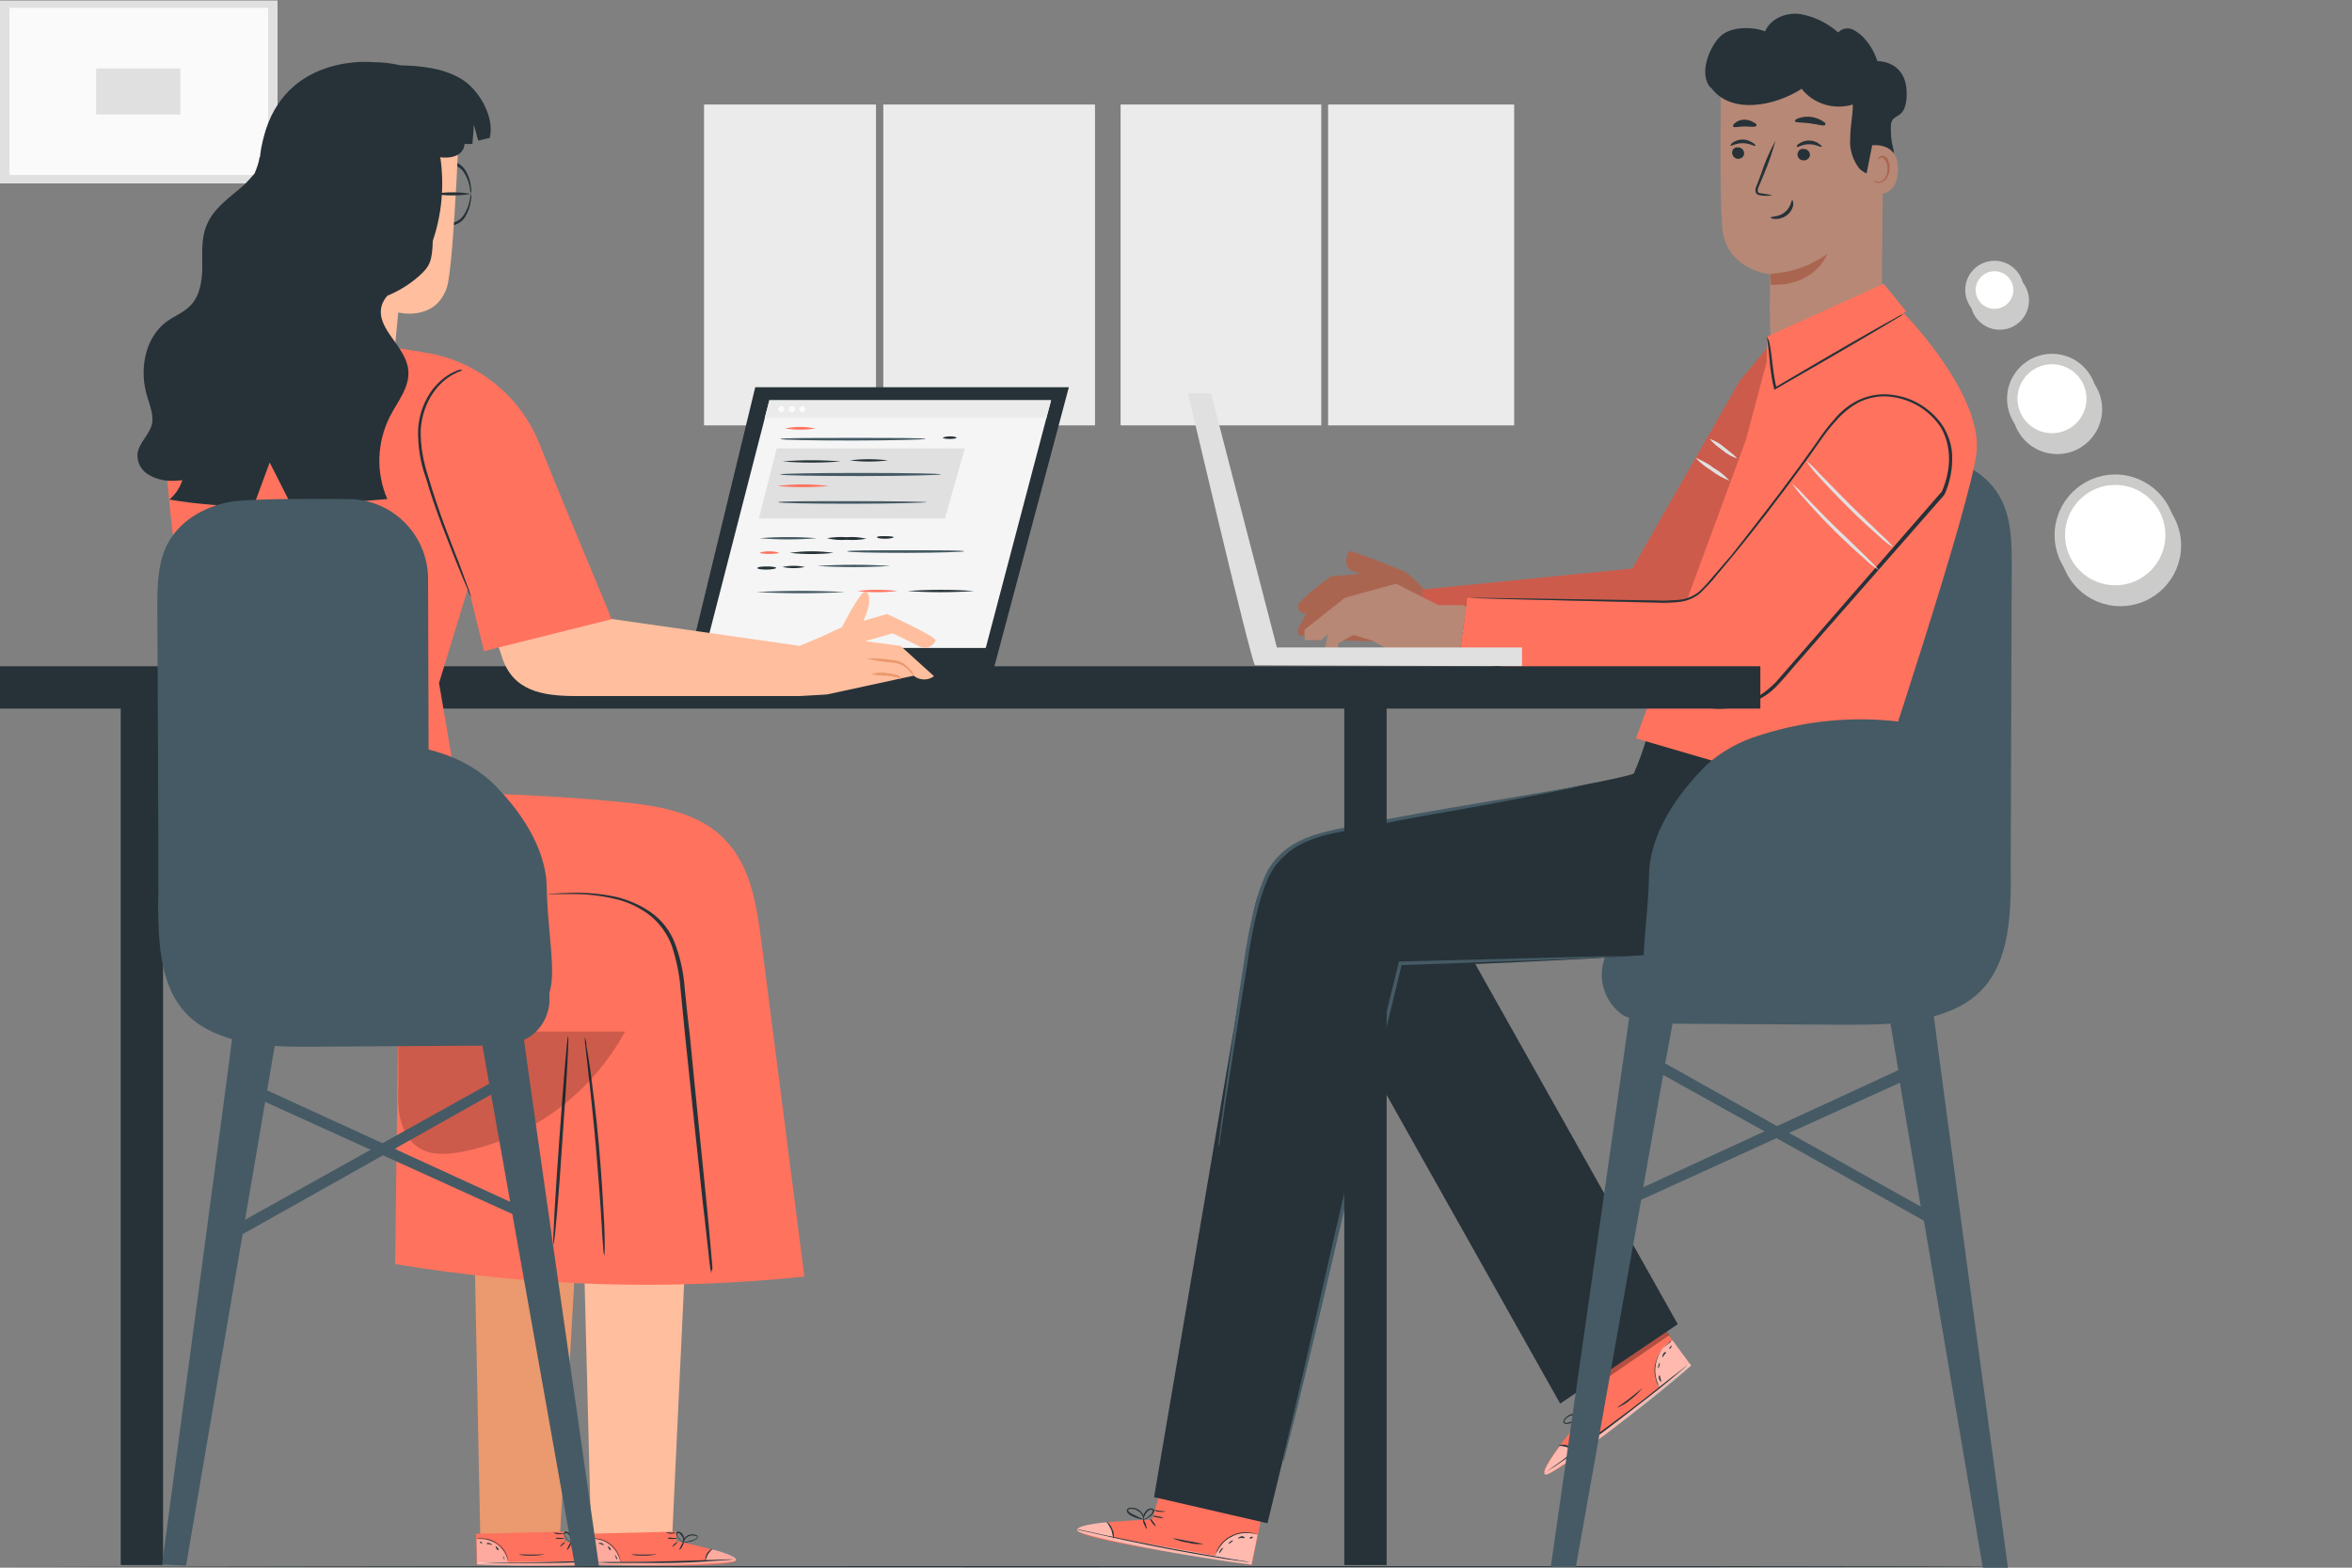 <?xml version="1.0" encoding="utf-8"?>
<!-- Generator: Adobe Illustrator 26.1.0, SVG Export Plug-In . SVG Version: 6.00 Build 0)  -->
<svg version="1.1" id="a" xmlns="http://www.w3.org/2000/svg" xmlns:xlink="http://www.w3.org/1999/xlink" x="0px" y="0px"
	 viewBox="0 0 450 300" style="enable-background:new 0 0 450 300;" xml:space="preserve">
<rect x="0" y="0" width="450" height="300" fill="#808080" stroke="none"/>
<style type="text/css">
	.st0{fill:#EBEBEB;}
	.st1{fill:#E0E0E0;}
	.st2{fill:#FAFAFA;}
	.st3{fill:#263238;}
	.st4{fill:#FF725E;}
	.st5{opacity:0.5;}
	.st6{fill:#FFFFFF;}
	.st7{opacity:0.3;}
	.st8{fill:#455A64;}
	.st9{fill:#B78876;}
	.st10{fill:#AA6550;}
	.st11{opacity:0.2;}
	.st12{fill:#EB996E;}
	.st13{opacity:0.4;}
	.st14{fill:#FFBE9D;}
	.st15{fill:#F5F5F5;}
	.st16{fill:#CCCBCB;stroke:#CCCBCB;stroke-width:2;stroke-miterlimit:10;}
	.st17{fill:#FFFFFF;stroke:#CBCBCA;stroke-width:2;stroke-miterlimit:10;}
</style>
<rect x="134.7" y="20" class="st0" width="32.9" height="61.4"/>
<rect x="169" y="20" class="st0" width="40.5" height="61.4"/>
<rect x="254.1" y="20" class="st0" width="35.6" height="61.4"/>
<rect x="214.4" y="20" class="st0" width="38.4" height="61.4"/>
<rect x="-0.1" y="0.1" class="st1" width="53.2" height="35"/>
<rect x="1.8" y="1.5" class="st2" width="49.5" height="32"/>
<rect x="18.4" y="13.1" class="st1" width="16.1" height="8.8"/>
<path class="st3" d="M384.1,299.8c0,0.1-86,0.1-192,0.1S0,299.8,0,299.8s86-0.1,192-0.1S384.1,299.7,384.1,299.8z"/>
<path class="st4" d="M303.9,269.8l-4.4-6.2l17-11.9l7,9.6l-1,0.8c-4.4,3.7-22.5,18.5-26.2,19.9C292.2,283.5,303.9,269.8,303.9,269.8
	L303.9,269.8z"/>
<g class="st5">
	<path class="st6" d="M317.5,265.7c-0.9-1.5-1.1-3.4-0.7-5.1c0.4-1.8,1.6-3.3,3.2-4.1l3.4,4.6L317.5,265.7z"/>
</g>
<g class="st5">
	<path class="st6" d="M298.4,276.8c0,0-3.9,5.1-2.7,5.4s20.1-13.9,27.9-20.9l-0.3-0.3l-21.9,16.9
		C301.4,277.8,299.4,276.1,298.4,276.8L298.4,276.8z"/>
</g>
<path class="st3" d="M323.5,260.7c0,0-0.1,0.1-0.2,0.2l-0.8,0.7l-2.9,2.4c-2.4,2-5.9,4.7-9.8,7.7s-7.4,5.5-10,7.3
	c-1.2,0.8-2.2,1.6-3.1,2.1l-0.9,0.6c-0.1,0.1-0.2,0.1-0.3,0.2c0.1-0.1,0.2-0.2,0.3-0.2l0.8-0.6c0.8-0.6,1.9-1.3,3-2.2
	c2.6-1.9,6.1-4.5,10-7.4s7.3-5.6,9.8-7.6l3-2.3l0.8-0.6L323.5,260.7L323.5,260.7z"/>
<path class="st3" d="M301.6,278c-0.5-0.4-1-0.7-1.6-1c-0.6-0.2-1.2-0.3-1.9-0.4c0.6-0.2,1.4-0.2,2,0.1
	C300.7,277,301.2,277.4,301.6,278L301.6,278z"/>
<path class="st3" d="M304.6,271.9c0,0.1-0.5,0-1-0.2s-0.9-0.4-0.9-0.5c0.3,0,0.7,0.1,1,0.2C304.2,271.6,304.7,271.9,304.6,271.9z"/>
<path class="st3" d="M305.4,270.2c-0.3,0.1-0.6,0.1-0.9,0c-0.5,0-0.9-0.1-0.8-0.2s0.4-0.1,0.9-0.1S305.4,270.1,305.4,270.2z"/>
<path class="st3" d="M305.1,268c0,0-0.3,0.4-0.8,0.8c-0.3,0.2-0.6,0.4-0.9,0.6c0,0,0.3-0.4,0.8-0.8S305.1,268,305.1,268z"/>
<path class="st3" d="M304.6,266.7c0,0-0.2,0.5-0.8,1c-0.3,0.3-0.7,0.5-1.1,0.6c0-0.1,0.4-0.4,0.9-0.8
	C304,267.2,304.3,267,304.6,266.7L304.6,266.7z"/>
<path class="st3" d="M303,270.9c-0.3,0.3-0.7,0.6-1.1,0.8c-0.4,0.2-0.9,0.5-1.3,0.6c-0.3,0.1-0.5,0.2-0.8,0.2c-0.2,0-0.4,0-0.5-0.1
	c-0.2-0.1-0.2-0.4-0.2-0.5c0.5-1,1.7-1.6,2.8-1.3c0.3,0.1,0.6,0.2,0.9,0.4c0.2,0.1,0.2,0.2,0.2,0.3c-0.4-0.2-0.8-0.4-1.2-0.5
	c-0.5-0.1-0.9,0-1.3,0.1c-0.5,0.2-1,0.6-1.2,1c-0.1,0.2,0.1,0.4,0.4,0.4s0.5-0.1,0.8-0.2c0.5-0.1,0.9-0.3,1.3-0.5
	C302.6,271.2,303,270.9,303,270.9L303,270.9z"/>
<path class="st3" d="M302.8,271.2c0,0-0.4-0.1-0.7-0.6c-0.2-0.3-0.3-0.6-0.3-1c-0.1-0.5,0.1-0.9,0.5-1.2c0.2-0.1,0.5,0,0.7,0.2l0,0
	c0.1,0.2,0.2,0.4,0.2,0.6c0,0.3,0,0.7,0,1s-0.1,0.6-0.3,0.9c0-0.3,0-0.6,0.1-0.9c0-0.3,0-0.6,0-1c0-0.3-0.2-0.8-0.5-0.6
	c-0.3,0.2-0.4,0.6-0.4,1c0,0.3,0.1,0.6,0.2,0.9C302.4,270.7,302.6,270.9,302.8,271.2L302.8,271.2z"/>
<path class="st3" d="M319.9,256.5c0,0-0.5,0.3-1.2,1c-0.9,0.9-1.5,1.9-1.8,3.1s-0.3,2.4,0.1,3.6c0.3,0.9,0.6,1.4,0.6,1.4
	c-0.1-0.1-0.2-0.2-0.2-0.3c-0.2-0.3-0.4-0.6-0.5-1c-0.4-1.2-0.5-2.5-0.1-3.7c0.3-1.2,1-2.3,2-3.1c0.3-0.3,0.6-0.5,0.9-0.7
	C319.6,256.7,319.7,256.6,319.9,256.5L319.9,256.5z"/>
<path class="st3" d="M314.2,265.7c-0.7,0.8-1.4,1.5-2.2,2.1c-0.8,0.7-1.6,1.2-2.6,1.6c0-0.1,1.1-0.8,2.4-1.8
	S314.2,265.6,314.2,265.7L314.2,265.7z"/>
<path class="st3" d="M317.5,263.2c0.1,0,0.1,0.3,0.2,0.6s0.2,0.6,0.1,0.6s-0.3-0.2-0.4-0.6S317.4,263.2,317.5,263.2z"/>
<path class="st3" d="M317.5,260.8c0.1,0,0.1,0.3,0,0.5s-0.1,0.5-0.2,0.5s-0.1-0.2,0-0.5S317.5,260.8,317.5,260.8z"/>
<path class="st3" d="M318.8,258.8c0,0.1-0.2,0.2-0.4,0.5s-0.3,0.5-0.3,0.5s-0.1-0.3,0.1-0.7S318.7,258.7,318.8,258.8z"/>
<path class="st3" d="M319.8,257.5c0.1,0,0,0.2-0.1,0.4s-0.2,0.2-0.3,0.2s0-0.2,0.1-0.3S319.7,257.5,319.8,257.5z"/>
<g class="st7">
	<polygon points="319.4,255.5 302.1,267.4 301.6,266.8 318.4,254.2 	"/>
</g>
<polygon class="st3" points="278.9,178.5 321,253.4 298.5,268.6 261.4,202.6 267.6,178.5 "/>
<path class="st8" d="M384.7,166.5l0.2-57.9c0-4.8,0-9.8-2.5-13.9s-7-6.5-11.7-7.5s-9.5-0.6-14.2-0.2l-24.6,77.7
	c-7.7,2.3-14.9,5.6-20.3,11.2c-2.6,2.4-4.3,5.6-5,9c-0.6,3.5,0.8,7.1,3.7,9.2c0.4,0.3,0.9,0.5,1.4,0.7c-1,7.4-15,105.1-15,105.1h4.8
	l12.5-70.3l25.9-11.8l28.2,15.8l11.3,66.6h4.8c0,0-14-103.5-14.2-105.7l0,0c1.7-0.5,3.4-1.1,4.9-1.9
	C383.7,188,384.9,178.4,384.7,166.5L384.7,166.5z M314.4,227.2l3.8-21.5l19.4,10.8L314.4,227.2L314.4,227.2z M318.6,203.5l1.4-7.6
	l32.8,0.2c2.9,0,5.9,0,8.9-0.2l1.5,8.9L340,215.5L318.6,203.5L318.6,203.5z M342.3,216.8l21.2-9.6l4,23.7L342.3,216.8z"/>
<path class="st9" d="M349.6,81.3L349.6,81.3c-6,0-10.9-3.9-11-22c0-3.6,0.1-6.8,0.1-6.8s-8.6-0.8-9.2-9.1s-0.2-27.7-0.2-27.7l0,0
	c9.6-4.7,20.9-4,29.8,2l1.3,0.9L360,59.5C360,65.3,355.5,81.3,349.6,81.3L349.6,81.3z"/>
<path class="st10" d="M338.7,52.4c3.9-0.2,7.7-1.5,10.9-3.8c0,0-2.2,6.2-10.8,5.9L338.7,52.4L338.7,52.4z"/>
<path class="st3" d="M331.4,29.2c0,0.6,0.5,1.2,1.1,1.2s1.2-0.4,1.2-1l0,0c0-0.7-0.5-1.2-1.2-1.2C331.9,28.1,331.4,28.6,331.4,29.2z
	"/>
<path class="st3" d="M331.1,27.9c0.1,0.1,1-0.5,2.3-0.5s2.2,0.6,2.4,0.5s-0.1-0.4-0.5-0.6c-0.6-0.4-1.2-0.6-1.9-0.6
	c-0.7,0-1.3,0.2-1.9,0.6C331.2,27.5,331.1,27.8,331.1,27.9L331.1,27.9z"/>
<path class="st3" d="M343.9,29.5c0,0.7,0.5,1.2,1.2,1.2c0.6,0,1.1-0.4,1.2-1l0,0c0-0.7-0.5-1.2-1.2-1.2
	C344.5,28.4,344,28.8,343.9,29.5L343.9,29.5z"/>
<path class="st3" d="M343.8,28.1c0.1,0.2,1-0.5,2.3-0.5s2.2,0.6,2.4,0.5s-0.1-0.3-0.5-0.6c-0.5-0.4-1.2-0.6-1.9-0.6
	c-0.7,0-1.3,0.2-1.9,0.6C343.8,27.7,343.7,28,343.8,28.1L343.8,28.1z"/>
<path class="st3" d="M339.1,37.4c-0.7-0.2-1.4-0.3-2.1-0.4c-0.3,0-0.6-0.1-0.7-0.3c0-0.3,0-0.7,0.2-1l1-2.4c0.9-2.1,1.6-4.2,2.2-6.4
	c-1.1,2-2,4.1-2.7,6.2c-0.3,0.8-0.6,1.7-0.9,2.4c-0.2,0.4-0.3,0.8-0.2,1.3c0.1,0.2,0.3,0.4,0.5,0.5c0.2,0,0.4,0.1,0.5,0.1
	C337.7,37.5,338.4,37.5,339.1,37.4L339.1,37.4z"/>
<path class="st3" d="M342.9,38.3c-0.2,0-0.2,1.3-1.4,2.3s-2.7,0.8-2.7,1s0.3,0.3,1,0.3c0.8,0,1.6-0.3,2.2-0.8s1-1.2,1.1-1.9
	C343.1,38.6,343,38.3,342.9,38.3z"/>
<path class="st3" d="M343.4,23.2c0.1,0.3,1.4,0.2,2.9,0.4s2.7,0.6,2.9,0.3s-0.1-0.5-0.6-0.8c-1.3-0.8-3-1-4.4-0.5
	C343.7,22.7,343.4,23,343.4,23.2L343.4,23.2z"/>
<path class="st3" d="M331.6,24.2c0.2,0.3,1.1,0,2.2,0s2,0.2,2.2-0.1s0-0.4-0.5-0.7c-0.5-0.3-1.1-0.5-1.8-0.5c-0.6,0-1.2,0.2-1.7,0.6
	C331.6,23.8,331.5,24.1,331.6,24.2L331.6,24.2z"/>
<path class="st3" d="M327.4,16.8c3.7,5.1,12,3.6,17.3,0.2c2.3,2.9,6.2,4.1,9.8,3c0,2.1-0.5,4.2-0.5,6.3c-0.2,2.1,0.4,4.2,1.7,5.9
	c1.4,1.5,4.2,2,5.6,0.5c0.9-1.2,1.3-2.9,0.9-4.4s-0.5-3-0.4-4.6c0.4-2.2,2.9-0.6,3-5.6c0.1-6.6-5.6-6.4-5.6-6.4
	c-0.5-1.5-1.2-2.8-2.2-4c-0.6-0.8-1.5-1.5-2.4-2c-1-0.5-2.1-0.3-2.9,0.5c-2.1-1.8-4.5-3-7.2-3.5c-2.7-0.4-5.7,0.8-6.8,3.3
	c-2.6-1-6.7-0.9-8.6,1c-2,1.9-4.2,7.2-1.8,9.8"/>
<path class="st9" d="M358.2,27.8c0.2,0,5.4-0.7,4.9,5.3c-0.5,6.1-6.6,3.6-6.6,3.4S358.2,27.8,358.2,27.8L358.2,27.8z"/>
<path class="st10" d="M358.6,34.5c0,0,0.1,0.1,0.3,0.2c0.2,0.1,0.5,0.2,0.8,0.1c0.9-0.4,1.4-1.3,1.4-2.2c0.1-0.5,0-1-0.2-1.5
	c-0.1-0.4-0.4-0.7-0.7-0.9c-0.2-0.1-0.5,0-0.7,0.2c0,0.1-0.1,0.2-0.1,0.3c0,0-0.1-0.1,0-0.4c0-0.1,0.1-0.3,0.3-0.4
	c0.2-0.1,0.4-0.1,0.6-0.1c0.5,0.1,0.9,0.5,1,1c0.2,0.5,0.3,1.1,0.2,1.7c0,1.1-0.7,2.1-1.8,2.5c-0.3,0.1-0.7,0-1-0.2
	C358.6,34.7,358.6,34.5,358.6,34.5L358.6,34.5z"/>
<path class="st4" d="M220.4,290.8l2.1-6.9l19.3,4.2l-2.3,11.4l-1.2-0.2c-5.5-0.8-28.1-4.2-31.6-6
	C202.8,291.3,220.4,290.8,220.4,290.8L220.4,290.8z"/>
<g class="st5">
	<path class="st6" d="M232.3,297.9c0.6-1.6,1.7-3,3.2-3.8c1.6-0.9,3.4-1,5.1-0.4l-1.1,5.4L232.3,297.9L232.3,297.9z"/>
</g>
<g class="st5">
	<path class="st6" d="M211.8,291.3c0,0-6.2,0.5-5.7,1.6s23.2,5.4,33.4,6.5V299l-26.5-4.8C213,294.1,212.9,291.6,211.8,291.3
		L211.8,291.3z"/>
</g>
<path class="st3" d="M239.9,299h-0.4l-1-0.1l-3.6-0.5c-3.1-0.5-7.3-1.2-12-2.1s-8.9-1.8-11.9-2.5l-3.6-0.8l-1-0.2l-0.3-0.1h0.3
	l1,0.2l3.6,0.8c3,0.6,7.2,1.5,11.9,2.4s8.9,1.6,11.9,2.1l3.6,0.6l1,0.2C239.6,298.9,239.7,299,239.9,299L239.9,299z"/>
<path class="st3" d="M213,294.5c-0.1-0.6-0.2-1.2-0.4-1.8c-0.3-0.6-0.6-1.1-1-1.6c0.6,0.3,1,0.9,1.2,1.5
	C213.1,293.1,213.2,293.8,213,294.5L213,294.5z"/>
<path class="st3" d="M219.4,292.6c-0.1,0-0.3-0.4-0.5-0.9c-0.2-0.3-0.2-0.6-0.2-1c0,0,0.3,0.4,0.5,0.9
	C219.3,292,219.4,292.3,219.4,292.6L219.4,292.6z"/>
<path class="st3" d="M221.1,292.1c0,0-0.3-0.2-0.6-0.6s-0.5-0.7-0.4-0.8s0.3,0.2,0.6,0.6S221.2,292.1,221.1,292.1L221.1,292.1z"/>
<path class="st3" d="M222.6,290.5c0,0.1-0.5,0-1.1-0.1s-1-0.2-1-0.3c0.4-0.1,0.7,0,1.1,0.1C221.9,290.2,222.2,290.3,222.6,290.5z"/>
<path class="st3" d="M223.1,289.2c-0.4,0.1-0.8,0.2-1.2,0.1c-0.4,0-0.9-0.1-1.2-0.4C221.6,289.1,222.4,289.2,223.1,289.2
	L223.1,289.2z"/>
<path class="st3" d="M219.1,290.8c-0.4,0-0.9-0.1-1.3-0.2c-0.4-0.1-0.9-0.3-1.3-0.5c-0.2-0.1-0.5-0.3-0.7-0.5
	c-0.1-0.1-0.2-0.3-0.2-0.5s0.1-0.4,0.3-0.5c1.1-0.3,2.2,0.2,2.8,1.2c0.1,0.3,0.2,0.6,0.2,0.9v0.4c-0.1-0.4-0.2-0.8-0.4-1.2
	c-0.2-0.4-0.6-0.7-1-0.9c-0.5-0.3-1-0.3-1.5-0.2c-0.2,0.1-0.2,0.4,0,0.5c0.2,0.2,0.4,0.3,0.6,0.4c0.4,0.2,0.8,0.4,1.2,0.6
	C218.6,290.7,219.1,290.8,219.1,290.8L219.1,290.8z"/>
<path class="st3" d="M218.8,290.8c-0.1-0.3-0.1-0.6,0-0.9s0.3-0.6,0.5-0.8c0.3-0.4,0.8-0.5,1.2-0.4c0.3,0.1,0.4,0.4,0.3,0.6
	c-0.1,0.2-0.2,0.4-0.3,0.5c-0.2,0.2-0.5,0.5-0.8,0.6C219.4,290.7,219.1,290.8,218.8,290.8c0.1,0,0.4-0.2,0.8-0.5
	c0.2-0.2,0.5-0.4,0.7-0.6s0.4-0.7,0.1-0.8c-0.4,0-0.7,0.1-0.9,0.4c-0.2,0.2-0.4,0.5-0.5,0.8C218.8,290.3,218.8,290.5,218.8,290.8
	L218.8,290.8z"/>
<path class="st3" d="M240.5,293.6c0,0-0.6-0.2-1.5-0.2c-1.2-0.1-2.4,0.1-3.4,0.7c-1.1,0.5-1.9,1.4-2.5,2.4c-0.5,0.8-0.6,1.3-0.6,1.3
	c0-0.1,0-0.3,0.1-0.4c0.1-0.4,0.2-0.7,0.4-1c0.6-1.1,1.5-2,2.6-2.5c1.1-0.6,2.4-0.8,3.6-0.6c0.4,0,0.7,0.1,1.1,0.2
	C240.3,293.5,240.4,293.5,240.5,293.6L240.5,293.6z"/>
<path class="st3" d="M230.2,295.5c-1,0-2,0-2.9-0.3c-1-0.1-1.9-0.4-2.9-0.8c0-0.1,1.3,0.2,2.9,0.5S230.2,295.4,230.2,295.5
	L230.2,295.5z"/>
<path class="st3" d="M234.1,296.2c0,0-0.2,0.2-0.4,0.5s-0.3,0.5-0.4,0.5s0-0.3,0.2-0.6S234,296.2,234.1,296.2L234.1,296.2z"/>
<path class="st3" d="M235.9,294.8c0,0-0.1,0.2-0.4,0.4s-0.5,0.2-0.5,0.2s0.1-0.2,0.4-0.4S235.9,294.7,235.9,294.8z"/>
<path class="st3" d="M238.1,294.3c0,0.1-0.3,0-0.6,0s-0.6,0.2-0.6,0.1s0.2-0.3,0.6-0.4S238.2,294.2,238.1,294.3L238.1,294.3z"/>
<path class="st3" d="M239.7,294.2c0,0.1-0.1,0.1-0.3,0.2s-0.3,0-0.3-0.1s0.1-0.1,0.3-0.2S239.7,294.1,239.7,294.2z"/>
<path class="st10" d="M272.8,113.2c-1.1-1.4-2.5-2.7-4-3.8c-0.5-0.2-10.5-4.3-10.7-3.9s-1.4,2.7,0.6,3.8l1.6,0.5l-5.7,0.5
	c0,0-6.4,4.7-6.3,5.7c0.1,1,0.9,1.7,1.5,1.2s-1.5,3.2-1.5,3.2s0,1.6,0.8,1.3c0.8-0.4,1.5-1,2.1-1.8c0,0-1.2,1.9-0.8,2.3
	s2.2,0.5,2.4,0s0.5-1.3,0.5-1.3l1.1,0.1v1.5l16.9,0.5L272.8,113.2L272.8,113.2z"/>
<path class="st3" d="M356.8,153.9c0,0,5.8,20.6-7.3,24.8s-81.2,6.3-81.2,6.3l-25.8,106.5l-21.7-5l19.1-112.1
	c1.4-7.9,7.5-14,15.4-15.4c20.2-3.6,56.8-10.2,57.3-11c0.9-2.1,1.7-4.2,2.3-6.3L356.8,153.9L356.8,153.9z"/>
<path class="st8" d="M310.2,183c-0.3,0.1-0.5,0.1-0.8,0.1l-2.3,0.1l-8.7,0.4l-30.5,1.1l0.3-0.2c-2,8.3-4.2,17.4-6.4,27.1
	c-4.4,18.9-8.3,36-11.3,48.3c-1.5,6.2-2.7,11.2-3.6,14.6c-0.4,1.7-0.8,3-1,4l-0.3,1c-0.1,0.2-0.1,0.4-0.1,0.3s0-0.1,0-0.4
	s0.1-0.6,0.2-1c0.2-1,0.5-2.3,0.9-4c0.8-3.5,2-8.5,3.4-14.6c2.8-12.4,6.7-29.5,11.1-48.4c2.2-9.6,4.4-18.8,6.5-27.1V184h0.2
	l30.5-0.8l8.7-0.2h2.3C309.6,183,309.9,183,310.2,183L310.2,183z"/>
<path class="st8" d="M302.8,150.3c-0.1,0.1-0.2,0.1-0.3,0.1l-0.9,0.2c-0.8,0.2-1.9,0.4-3.3,0.7c-2.9,0.6-7.1,1.4-12.3,2.4
	s-11.4,2-18.3,3.3c-3.4,0.7-7,1.5-10.8,2.1c-3.8,0.7-7.6,1.7-10.7,4.2c-1.5,1.3-2.7,2.9-3.5,4.6c-0.8,1.8-1.4,3.6-1.9,5.4
	c-0.9,3.5-1.6,7.1-2.1,10.8c-1.1,6.9-2.1,13.1-2.9,18.4c-0.8,5.2-1.5,9.4-1.9,12.4l-0.5,3.4c0,0.4-0.1,0.6-0.2,0.9
	c0,0.1,0,0.2-0.1,0.3c0-0.1,0-0.2,0-0.3l0.1-0.9c0.1-0.8,0.2-1.9,0.4-3.4c0.4-3,1-7.2,1.7-12.4s1.6-11.5,2.7-18.4
	c0.5-3.6,1.2-7.3,2.1-10.8c0.5-1.9,1.1-3.8,1.9-5.6c0.8-1.9,2.1-3.5,3.6-4.8c3.2-2.7,7.2-3.6,11-4.4c3.8-0.8,7.3-1.5,10.8-2.1
	c6.9-1.3,13.1-2.3,18.4-3.2s9.4-1.6,12.4-2.1l3.4-0.6l0.9-0.1C302.5,150.3,302.6,150.3,302.8,150.3L302.8,150.3z"/>
<polygon class="st4" points="338,66.7 332.9,72.8 312.3,108.8 272.2,112.8 271.3,124.4 317.5,128.7 343.3,82.1 "/>
<g class="st11">
	<polygon points="338,66.7 332.9,72.8 312.3,108.8 272.2,112.8 271.3,124.4 317.5,128.7 343.3,82.1 	"/>
</g>
<path class="st4" d="M334,84.3l4-15l0.1-4.9l22.3-10.1l4.3,5.3l-0.5,0.3c1.8,1.8,14.8,15.9,14,26.3c-0.7,9.3-20.4,68.2-20.4,68.2
	L313,141.3L334,84.3L334,84.3z"/>
<path class="st3" d="M338,64.3c0,0,0.2,1,0.4,2.8s0.3,4.3,1,7.2l0.1,0.3l0.3-0.2l8-4.6c4.6-2.7,8.8-5.1,11.8-6.9l3.5-2.1
	c0.4-0.2,0.8-0.5,1.2-0.8c-0.5,0.2-0.9,0.4-1.4,0.7l-3.6,2c-3,1.7-7.2,4.1-11.8,6.8l-8,4.7l0.4,0.1c-0.7-2.9-0.8-5.4-1.1-7.2
	c-0.1-0.9-0.3-1.6-0.4-2C338.2,64.8,338.1,64.6,338,64.3L338,64.3z"/>
<path class="st4" d="M374,97.1c0,0.6-40.5,39.7-40.5,39.7l-54.6-10.7l1.8-11.7l37.3,1c3.8,0.3,7.5-1.3,9.8-4.4
	c8-10.4,25.4-33,25.8-33.5S374,97.1,374,97.1L374,97.1z"/>
<path class="st3" d="M280.7,114.4c0,0,0,0.2-0.1,0.7l-0.4,2.2c-0.3,2-0.8,4.9-1.4,8.7v0.2h0.1l43.6,8.4l3.6,0.7
	c1.2,0.3,2.5,0.4,3.8,0.3c2.6-0.1,5.2-0.9,7.4-2.2c1.2-0.7,2.2-1.6,3.1-2.6s1.8-2,2.7-3.1l5.5-6.3L372,94.7l0,0
	c0-0.1,0.1-0.3,0.2-0.4c0.8-2,1.3-4.1,1.3-6.3c0.1-2.2-0.5-4.3-1.6-6.2c-1.1-1.8-2.7-3.3-4.5-4.4s-3.8-1.7-5.9-1.9
	c-2-0.2-4.1,0.2-6,1.1c-1.8,0.9-3.4,2.2-4.6,3.7c-1.3,1.4-2.4,3-3.5,4.6l-3.3,4.6c-4.4,6-8.7,11.5-12.8,16.7l-3.1,3.6
	c-1,1.2-2,2.4-3.1,3.4c-1.1,0.9-2.5,1.5-4,1.6c-1.4,0.1-2.9,0.2-4.3,0.1l-26.6-0.4l-7.2-0.1h-1.8l1.9,0.1l7.2,0.2l26.5,0.6
	c1.4,0.1,2.9,0,4.3-0.1c1.5-0.1,3-0.7,4.2-1.7c1.1-1.1,2.2-2.2,3.2-3.5c1-1.2,2.1-2.5,3.1-3.7c4.2-5.1,8.5-10.7,12.9-16.7
	c1.1-1.5,2.2-3,3.3-4.6c1.1-1.6,2.2-3.1,3.5-4.5c1.3-1.5,2.8-2.7,4.5-3.6c1.8-0.8,3.7-1.2,5.7-1c4.1,0.4,7.7,2.6,9.9,6
	c1,1.8,1.5,3.8,1.5,5.9s-0.5,4.2-1.3,6.1c-0.1,0.1-0.1,0.3-0.2,0.4v-0.1L348,121.1l-5.5,6.3c-0.9,1-1.8,2.1-2.7,3.1
	c-0.9,0.9-1.9,1.8-3,2.5c-2.2,1.3-4.7,2.1-7.2,2.2c-1.2,0-2.5-0.1-3.7-0.3l-3.6-0.7L279,126l0.1,0.1c0.5-3.8,1-6.7,1.2-8.7
	c0.1-1,0.2-1.7,0.3-2.2S280.7,114.4,280.7,114.4L280.7,114.4z"/>
<path class="st1" d="M359.5,109.1c-1-0.6-1.9-1.3-2.7-2.1c-1.6-1.4-3.8-3.4-6.1-5.7s-4.3-4.5-5.7-6.1c-0.8-0.8-1.5-1.8-2.2-2.7
	c0.9,0.7,1.7,1.5,2.5,2.4c1.5,1.5,3.5,3.7,5.9,6s4.5,4.3,6,5.8C357.9,107.4,358.7,108.2,359.5,109.1L359.5,109.1z"/>
<path class="st1" d="M362.3,104.8c-1-0.6-1.9-1.3-2.7-2.1c-1.6-1.4-3.8-3.4-6.1-5.7c-2.3-2.3-4.4-4.5-5.8-6.1
	c-0.8-0.8-1.5-1.8-2.1-2.7c0.9,0.7,1.7,1.5,2.5,2.4c1.5,1.5,3.6,3.7,5.9,6s4.5,4.3,6,5.8C360.8,103.1,361.6,103.9,362.3,104.8
	L362.3,104.8z"/>
<path class="st1" d="M330.9,92c-1.2-0.5-2.4-1.1-3.4-1.9c-1.1-0.7-2.2-1.5-3.1-2.5c1.2,0.5,2.4,1.1,3.4,1.9
	C329,90.2,330,91,330.9,92z"/>
<path class="st1" d="M332.3,87.7c-1-0.3-2-0.9-2.8-1.6c-0.9-0.6-1.7-1.3-2.4-2.1c1,0.3,2,0.9,2.8,1.6
	C331.3,86.7,332.4,87.6,332.3,87.7L332.3,87.7z"/>
<path class="st8" d="M319.5,192c-7.9-0.5-4.2-11.9-4-24.5c0.1-7.9,5.4-15.6,11.1-21.2c2.9-2.6,6.4-4.5,10.1-5.6
	c9.9-3.2,20.4-3.9,30.6-2C367.3,138.7,382.3,196.2,319.5,192L319.5,192z"/>
<path class="st9" d="M257.3,114.4l9.8-2.7l8.1,4.1h4.6l0.8,0.3l-1.3,8.7L278,125c-1.2,0.7-2.5,1.2-3.9,1.5c-2.6,0.6-6.4-1.1-6.4-1.1
	l-5.1-2.8l-3.7-1.1l-2.8,1.6c-0.1,0.5-0.2,1-0.3,1.5c0,0.4-1,0.8-1.6,0.8s-0.7-1.3-0.7-1.3l0.6-2.8l-1.3,1.2h-3.2v-2L257.3,114.4
	L257.3,114.4z"/>
<path class="st1" d="M240.1,127.3c-0.9-1.3-12.8-52-12.8-52h4.4l12.6,48.6h46.9v3.6L240.1,127.3L240.1,127.3z"/>
<polygon class="st3" points="336.8,127.5 0,127.5 0,135.6 23.1,135.6 23.1,299.5 31.2,299.5 31.2,135.6 257.2,135.6 257.2,299.5 
	265.3,299.5 265.3,135.6 336.8,135.6 "/>
<path class="st3" d="M90.1,37.1c-0.1-0.4-0.2-0.8-0.2-1.2c-0.2-1.1-0.6-2.1-1.2-3c-0.4-0.6-1-1-1.7-1.3c-0.8-0.2-1.6-0.1-2.3,0.4
	c-2.8,2.7-2.9,7.2-0.2,10c0.1,0.1,0.1,0.1,0.2,0.2c0.7,0.5,1.5,0.6,2.3,0.3c0.7-0.2,1.3-0.7,1.7-1.3c0.6-0.9,1-1.9,1.2-3
	C89.9,37.9,90,37.5,90.1,37.1c0.1,0.4,0.1,0.8,0,1.2c-0.1,1.1-0.5,2.2-1.1,3.2c-0.4,0.7-1.1,1.2-1.9,1.5c-0.9,0.3-1.9,0.2-2.8-0.4
	c-3.1-2.8-3.3-7.6-0.5-10.7c0.2-0.2,0.3-0.4,0.5-0.5c0.8-0.6,1.8-0.7,2.8-0.4c0.8,0.3,1.4,0.8,1.9,1.5c0.6,1,1,2.1,1.1,3.2
	C90.2,36.3,90.2,36.7,90.1,37.1L90.1,37.1z"/>
<polygon class="st12" points="91.9,294.7 90.8,239.7 110.1,241.2 107.1,294.5 "/>
<path class="st4" d="M108,294.9l-0.1-1.8l-16.8,0.4l0.1,5.9h1c4.6,0.2,23.4,0.5,26.5-0.5C122.2,297.8,108,294.9,108,294.9L108,294.9
	z"/>
<g class="st13">
	<path class="st6" d="M97.3,299.1c-0.3-1.4-1.1-2.6-2.2-3.5s-2.5-1.2-3.9-1.1l0.1,4.7L97.3,299.1L97.3,299.1z"/>
</g>
<g class="st13">
	<path class="st6" d="M114.9,296.6c0,0,5,1.3,4.4,2.1s-19.6,1.2-28,0.7V299l22.2-0.3C113.4,298.7,113.9,296.6,114.9,296.6
		L114.9,296.6z"/>
</g>
<path class="st3" d="M91,299c0.1,0,0.2,0,0.3,0h0.8l3,0.1h10c3.9,0,7.4-0.2,10-0.4l3-0.2l0,0l-3,0.1c-2.6,0.1-6.1,0.2-10,0.3
	c-3.9,0.1-7.4,0.1-10,0.1H91L91,299L91,299z"/>
<path class="st3" d="M113.5,299c0.1-0.5,0.3-1,0.5-1.5c0.3-0.4,0.6-0.8,1-1.2C114,296.8,113.4,297.9,113.5,299L113.5,299z"/>
<path class="st3" d="M108.5,296.6c0,0,0.3-0.2,0.5-0.6s0.4-0.7,0.3-0.8s-0.3,0.2-0.5,0.6S108.4,296.6,108.5,296.6z"/>
<path class="st3" d="M107.1,296c0,0,0.3-0.1,0.6-0.4s0.5-0.5,0.4-0.5s-0.3,0.1-0.6,0.4S107.1,296,107.1,296z"/>
<path class="st3" d="M106.2,294.4c0.3,0.1,0.6,0.1,0.9,0.1s0.6,0,0.9-0.1c-0.3-0.1-0.6-0.1-0.9-0.1
	C106.8,294.2,106.5,294.3,106.2,294.4L106.2,294.4z"/>
<path class="st3" d="M105.9,293.3c0.3,0.2,0.6,0.3,1,0.3c0.3,0,0.7,0,1-0.2c-0.3,0-0.7,0-1,0C106.6,293.3,106.2,293.3,105.9,293.3
	L105.9,293.3z"/>
<path class="st3" d="M109,295.2c0.3,0,0.7,0,1.1,0c0.4-0.1,0.8-0.1,1.1-0.3c0.2-0.1,0.4-0.2,0.6-0.3c0.1-0.1,0.2-0.2,0.3-0.3
	c0-0.2,0-0.3-0.2-0.4c-0.8-0.4-1.8-0.1-2.4,0.6c-0.2,0.2-0.3,0.5-0.3,0.7v0.3c0.1-0.3,0.3-0.6,0.5-0.9s0.6-0.5,0.9-0.6
	c0.4-0.1,0.9-0.1,1.3,0.1c0.2,0.1,0.1,0.3-0.1,0.4s-0.4,0.2-0.6,0.3c-0.4,0.1-0.7,0.2-1.1,0.3C109.4,295.1,109,295.1,109,295.2
	L109,295.2z"/>
<path class="st3" d="M109.3,295.2c0.1-0.2,0.2-0.5,0.1-0.8c0-0.3-0.2-0.5-0.3-0.8c-0.2-0.3-0.5-0.5-0.9-0.5c-0.2,0-0.4,0.3-0.3,0.5
	c0,0.2,0.1,0.3,0.2,0.5c0.2,0.2,0.3,0.4,0.5,0.6C108.9,295.1,109.2,295.2,109.3,295.2c-0.1-0.1-0.3-0.2-0.6-0.5
	c-0.2-0.2-0.3-0.4-0.5-0.6s-0.3-0.6,0-0.7s0.6,0.2,0.7,0.4c0.2,0.2,0.3,0.5,0.3,0.7C109.3,294.7,109.3,294.9,109.3,295.2
	L109.3,295.2z"/>
<path class="st3" d="M91.3,294.5h1.2c1,0.1,1.9,0.5,2.7,1c0.8,0.6,1.4,1.4,1.7,2.3c0.3,0.7,0.3,1.2,0.3,1.2c0-0.1,0-0.2,0-0.3
	c0-0.3-0.1-0.6-0.2-0.9c-0.3-1-0.9-1.8-1.8-2.4c-0.8-0.6-1.8-1-2.8-1c-0.3,0-0.6,0-0.9,0C91.5,294.4,91.3,294.4,91.3,294.5
	L91.3,294.5z"/>
<path class="st3" d="M99.3,297.5c0.8,0.2,1.6,0.2,2.4,0.2s1.6-0.1,2.4-0.2c0-0.1-1.1,0-2.4,0S99.4,297.4,99.3,297.5z"/>
<path class="st3" d="M96.1,297.5c0,0,0.1,0.2,0.2,0.5s0.2,0.5,0.2,0.5s0.1-0.3-0.1-0.5S96.1,297.5,96.1,297.5z"/>
<path class="st3" d="M94.8,296c0,0,0.1,0.2,0.2,0.4s0.3,0.3,0.4,0.2s-0.1-0.2-0.2-0.4S94.9,295.9,94.8,296z"/>
<path class="st3" d="M93.1,295.4c0,0.1,0.2,0.1,0.5,0.1s0.4,0.2,0.5,0.2s-0.1-0.3-0.4-0.4S93,295.3,93.1,295.4L93.1,295.4z"/>
<path class="st3" d="M91.8,295.1c0,0.1,0.1,0.1,0.2,0.2s0.3,0,0.3,0s-0.1-0.1-0.2-0.2S91.8,295,91.8,295.1z"/>
<polygon class="st14" points="113.1,294.4 111.8,243.4 131.1,241.2 128.6,294.2 "/>
<path class="st4" d="M61.4,151.4c18.9,0.1,37.8,0.2,56.6,2c7.5,0.7,15.7,1.9,20.8,7.4c4.9,5.1,6,12.6,6.9,19.6l8.2,63.9
	c-26.1,2.7-52.4,1.9-78.3-2.4c0.2-15.9,0.4-31.7,0.6-47.6l0.4-7.4L47.5,185L61.4,151.4L61.4,151.4z"/>
<rect x="101.3" y="124.3" class="st3" width="76.8" height="3.7"/>
<polygon class="st3" points="190.1,128.1 204.5,74.1 144.5,74.1 131.4,128.1 "/>
<polygon class="st15" points="135,124 188.6,124 201.1,76.6 147.2,76.6 "/>
<polygon class="st1" points="148.6,85.8 145.2,99.2 180.8,99.2 184.6,85.8 "/>
<path class="st8" d="M177.1,84c0,0.1-6.2,0.3-13.9,0.3s-13.9-0.1-13.9-0.3s6.2-0.2,13.9-0.2S177.1,83.8,177.1,84z"/>
<path class="st3" d="M160.9,88.3c-3.7,0.3-7.5,0.3-11.2,0C153.4,88,157.1,88,160.9,88.3z"/>
<path class="st3" d="M169.9,88.1c-2.4,0.3-4.9,0.3-7.3,0C165,87.8,167.4,87.8,169.9,88.1z"/>
<path class="st8" d="M180,90.8c0,0.1-6.9,0.3-15.3,0.3s-15.4-0.1-15.4-0.3s6.9-0.3,15.4-0.3S180,90.6,180,90.8z"/>
<path class="st4" d="M158.6,93c-3.3,0.3-6.6,0.3-9.9,0C152,92.6,155.3,92.6,158.6,93z"/>
<path class="st8" d="M177.3,96.1c0,0.1-6.4,0.3-14.2,0.3s-14.2-0.1-14.2-0.3s6.4-0.2,14.2-0.2S177.3,96,177.3,96.1z"/>
<path class="st8" d="M156.3,103c-3.7,0.3-7.4,0.3-11,0C149,102.7,152.7,102.7,156.3,103z"/>
<path class="st3" d="M165.8,103.1c-1.2,0.2-2.5,0.3-3.8,0.2c-1.3,0.1-2.5,0-3.8-0.3c1.2-0.2,2.5-0.3,3.8-0.2
	C163.3,102.7,164.5,102.8,165.8,103.1z"/>
<path class="st3" d="M171,102.8c0,0.1-0.7,0.3-1.6,0.3s-1.6-0.1-1.6-0.3s0.7-0.2,1.6-0.2S171,102.7,171,102.8z"/>
<path class="st4" d="M149,105.8c0,0.1-0.8,0.2-1.8,0.2s-1.8-0.1-1.8-0.2s0.8-0.3,1.8-0.3S149,105.7,149,105.8z"/>
<path class="st3" d="M159.5,105.8c-2.8,0.3-5.6,0.3-8.4,0C153.9,105.4,156.7,105.4,159.5,105.8z"/>
<path class="st8" d="M184.5,105.5c0,0.1-5,0.3-11.2,0.3s-11.2-0.1-11.2-0.3s5-0.2,11.2-0.2S184.5,105.3,184.5,105.5z"/>
<path class="st3" d="M148.5,108.7c0,0.1-0.8,0.3-1.8,0.3s-1.8-0.1-1.8-0.3s0.8-0.3,1.8-0.3S148.5,108.5,148.5,108.7z"/>
<path class="st3" d="M154,108.5c-1.4,0.3-2.9,0.3-4.3,0C151.1,108.2,152.6,108.2,154,108.5z"/>
<path class="st8" d="M170.4,108.3c-4.7,0.3-9.4,0.3-14.1,0C161,108,165.7,108,170.4,108.3L170.4,108.3z"/>
<path class="st8" d="M161.7,113.3c-5.7,0.3-11.4,0.3-17,0C150.4,113,156,113,161.7,113.3z"/>
<path class="st4" d="M171.7,113.1c-2.6,0.3-5.2,0.3-7.7,0C166.5,112.8,169.1,112.8,171.7,113.1z"/>
<path class="st3" d="M186.4,113.1c-4.3,0.3-8.6,0.3-12.8,0C177.9,112.8,182.2,112.8,186.4,113.1z"/>
<path class="st3" d="M183,83.8c0,0.1-0.6,0.2-1.3,0.2s-1.3-0.1-1.3-0.2s0.6-0.3,1.3-0.3S183,83.6,183,83.8z"/>
<path class="st4" d="M156,82c-1.9,0.3-3.9,0.3-5.8,0C152.1,81.6,154.1,81.6,156,82z"/>
<path class="st0" d="M200.2,80h-53.9l0.9-3.4h53.9L200.2,80z"/>
<path class="st2" d="M150.1,78.3c0,0.3-0.3,0.6-0.6,0.6s-0.6-0.3-0.6-0.6s0.3-0.6,0.6-0.6S150.1,78,150.1,78.3z"/>
<path class="st2" d="M152.1,78.3c0,0.3-0.3,0.6-0.6,0.6l0,0c-0.3,0-0.6-0.2-0.6-0.6l0,0c0-0.3,0.2-0.6,0.6-0.6l0,0
	C151.8,77.7,152.1,78,152.1,78.3L152.1,78.3z"/>
<path class="st2" d="M154.1,78.3c0,0.3-0.3,0.6-0.6,0.6s-0.6-0.3-0.6-0.6s0.3-0.6,0.6-0.6S154.1,78,154.1,78.3z"/>
<path class="st14" d="M88.4,102.7l7.7,23.2c2.1,6.3,7.6,7.3,14.1,7.3H153v-9.6l-39.1-5.6l-9.3-23.8L88.4,102.7L88.4,102.7z"/>
<path class="st14" d="M157.7,121.6l3.4-1.6c0,0,3.6-7.1,4.5-6.8s1.1,2.4-0.4,5.6l4.5-1.3c0,0,9.8,4.5,9.3,5.1
	c-0.5,1.1-1.8,1.7-2.9,1.2c-0.1-0.1-0.3-0.1-0.4-0.2c-2.1-1.1-4.9-2.4-4.9-2.4l-5.3,1.5l6.8,0.9l6.4,5.8c-1.2,0.9-2.8,0.8-3.9-0.1
	l-16.6,3.6l-5.2,0.3v-9.6L157.7,121.6L157.7,121.6z"/>
<path class="st12" d="M174.8,129.3c-0.1,0-0.4-0.4-1-1.1c-0.4-0.4-0.8-0.7-1.2-0.9c-0.6-0.3-1.2-0.4-1.8-0.5c-1.7-0.1-3.4-0.4-5-0.8
	c1.7-0.1,3.4,0.1,5,0.3c1.3,0.1,2.4,0.7,3.2,1.7C174.4,128.3,174.7,128.8,174.8,129.3L174.8,129.3z"/>
<path class="st12" d="M172.2,130c-0.1,0-0.1-0.3-0.6-0.4s-1.2-0.2-2-0.3c-1,0-2-0.1-2.9-0.3c0.9-0.3,2-0.4,3-0.2
	c0.7,0.1,1.4,0.2,2.1,0.4c0.2,0.1,0.4,0.3,0.5,0.5C172.3,129.9,172.2,130,172.2,130L172.2,130z"/>
<path class="st14" d="M57.4,22.3l-2.4,47l20.1,1.9l1.1-11.4c0,0,7.1,1.8,9.3-4.8c1.4-4.2,2.6-37.1,2.6-37.1L57.4,22.3z"/>
<path class="st4" d="M89.6,112.4l3,12.2l24.4-6.1c-0.8-2.3-7.2-17.1-13.8-33.6c-3.7-9.2-11.9-15.8-21.7-17.4c-6.6-1.2-13.3-1.9-20-2
	c-11.7,0.1-26.9,5-29.2,16.5c-1.8,8.8,2.2,23.1,2.2,41.9l-2.8,39.5l58.2,2L84,130.7L89.6,112.4L89.6,112.4z"/>
<g class="st11">
	<path d="M32.4,121.3c7.3,1.5,12.7-2.1,20.2-2.6c4.5-0.3,9.5-0.8,13.1,2c2.8,2.2,4,5.9,4.8,9.4c1.8,7.6,3,23.2,3.8,37.8
		c0.6,9.8,6.4,18.6,15.2,23c2.3,1.2,8.4,1.2,8.5,2l-59.7,2.4L32.4,121.3L32.4,121.3z"/>
</g>
<path class="st3" d="M87.9,14.9c-3.4-1.9-7.4-2.3-11.3-2.4c-1.7-0.4-3.4-0.6-5.2-0.6c0,0-15.7-1.7-20.5,12.8l0,0
	c-0.5,1.6-0.9,3.2-1.1,4.8c0,0.2,0,0.4-0.1,0.6v0.1h-0.1v0.3c-0.2,0.9-0.5,1.8-0.9,2.7c-0.6,0.7-1.2,1.4-1.9,2.1
	c-2.7,2.4-6,4.5-7.3,7.9c-1,2.4-0.8,5.2-0.8,7.8s-0.4,5.5-2.2,7.4c-1.3,1.4-3.2,2.1-4.7,3.2c-4.2,3.2-5.2,9.4-3.6,14.4
	c0.5,1.7,1.2,3.4,0.9,5.1c-0.5,2.1-2.6,3.7-2.8,5.8c-0.1,1.7,0.8,3.3,2.4,4.1c1.5,0.8,3.1,1.1,4.8,1c0.5,0,0.9-0.1,1.4-0.1
	c-0.5,1.4-1.3,2.7-2.5,3.7c5.3,0.9,10.7,1.3,16.1,1.3l3.1-8.4l4.2,8.3c6.1-0.2,12.2-0.8,18.3-1.3c-2.2-5.1-2-10.8,0.5-15.8
	c1.5-2.9,3.9-5.7,3.5-9c-0.5-4.5-6.2-7.8-5.1-12.1c0.2-0.8,0.6-1.4,1.1-2c2.2-0.9,4.3-2.2,6.1-3.8c2-1.8,2.5-2.8,2.6-6.7l0,0
	c1.7-5,2.2-10.4,1.5-15.6l-0.1-0.4c0,0,4.4,0.7,4.7-2.6c0.5,0.1,1,0.1,1.5,0c0-0.8,0.3-2.7,0.2-3.6c0.3,0.5,0.7,2.5,0.9,3
	c0.7-0.1,1.5-0.4,2.2-0.5C94.7,22.4,91.6,16.9,87.9,14.9L87.9,14.9z"/>
<path class="st3" d="M52.5,38.8c0,0-0.1,0.2-0.3,0.5l-1.1,1.5c-1.3,1.8-2.4,3.9-3.2,6c-0.5,1.5-0.7,3-0.7,4.6c0.1,1.8,0.7,3.5,1.6,5
	c1.2,1.7,1.9,3.6,2.2,5.7c-0.1,2.3-1.1,4.4-2.8,5.9c-1.6,1.4-3.1,2.9-4.6,4.5c-1.2,1.6-1.8,3.4-1.9,5.4c-0.1,1.8,0.1,3.6,0.4,5.3
	c0.2,1.6,0.4,3.2,0.5,4.7c0.2,2.3-0.4,4.7-1.7,6.6c-0.4,0.5-0.8,1-1.3,1.4c-0.2,0.2-0.3,0.3-0.5,0.3c0.6-0.5,1.2-1.2,1.6-1.8
	c1.1-2,1.6-4.2,1.4-6.5c-0.1-1.6-0.3-3.1-0.6-4.7c-0.3-1.8-0.5-3.6-0.4-5.4c0-2.1,0.7-4.1,2-5.8c1.5-1.6,3-3.1,4.6-4.5
	s2.5-3.3,2.7-5.4c-0.1-2-1.2-3.7-2.1-5.4c-0.5-0.8-0.9-1.7-1.2-2.6c-0.3-0.9-0.4-1.8-0.5-2.7c0-1.6,0.2-3.2,0.8-4.7
	c0.8-2.2,2-4.2,3.4-6c0.5-0.7,0.9-1.1,1.2-1.5S52.5,38.7,52.5,38.8L52.5,38.8z"/>
<path class="st4" d="M129.4,294.9v-1.8l-16.7,0.4l0.1,5.9h1c4.6,0.2,23.4,0.5,26.5-0.5C143.6,297.8,129.4,294.9,129.4,294.9z"/>
<g class="st13">
	<path class="st6" d="M118.8,299.1c-0.3-1.4-1.1-2.6-2.2-3.5s-2.5-1.3-3.9-1.1l0.1,4.7L118.8,299.1L118.8,299.1z"/>
</g>
<g class="st13">
	<path class="st6" d="M136.4,296.5c0,0,5,1.3,4.4,2.1s-19.6,1.2-28,0.7V299l22.2-0.3C134.9,298.7,135.4,296.6,136.4,296.5
		L136.4,296.5z"/>
</g>
<path class="st3" d="M112.5,299c0.1,0,0.2,0,0.3,0h0.8l3,0.1h10c3.9,0,7.4-0.2,10-0.4l3-0.2l0.8-0.1h-0.8l-3,0.1
	c-2.6,0.1-6.1,0.2-10,0.3c-3.9,0.1-7.4,0.1-10,0.1L112.5,299L112.5,299L112.5,299z"/>
<path class="st3" d="M134.9,299c0.1-0.5,0.3-1,0.5-1.5c0.3-0.4,0.6-0.8,1-1.2c-0.5,0.2-0.9,0.6-1.2,1.1
	C135,297.9,134.9,298.4,134.9,299L134.9,299z"/>
<path class="st3" d="M130,296.6c0,0,0.3-0.2,0.5-0.6s0.4-0.7,0.3-0.8s-0.3,0.2-0.5,0.6S129.9,296.6,130,296.6z"/>
<path class="st3" d="M128.6,296c0,0,0.3-0.1,0.6-0.4s0.5-0.5,0.4-0.5s-0.3,0.1-0.6,0.4S128.6,295.9,128.6,296z"/>
<path class="st3" d="M127.7,294.4c0.3,0.1,0.6,0.1,0.9,0.1c0.5,0,0.9,0,0.9-0.1s-0.4-0.1-0.9-0.1C128.3,294.2,128,294.2,127.7,294.4
	z"/>
<path class="st3" d="M127.4,293.2c0.3,0.2,0.6,0.3,1,0.3c0.3,0,0.7,0,1-0.2c-0.3,0-0.7,0-1,0C128.1,293.3,127.7,293.2,127.4,293.2
	L127.4,293.2z"/>
<path class="st3" d="M130.5,295.1c0.4,0.1,0.7,0.1,1.1,0c0.4-0.1,0.8-0.1,1.1-0.3c0.2-0.1,0.4-0.2,0.6-0.3c0.1-0.1,0.2-0.2,0.2-0.3
	c0-0.2,0-0.3-0.2-0.4c-0.9-0.4-1.9-0.1-2.4,0.6c-0.2,0.2-0.3,0.5-0.3,0.7c0,0.1,0,0.2,0,0.3c0.1-0.3,0.3-0.6,0.5-0.9
	s0.6-0.5,0.9-0.6c0.4-0.1,0.9-0.1,1.3,0.1c0.2,0.1,0.1,0.3-0.1,0.4c-0.2,0.1-0.4,0.2-0.6,0.3c-0.4,0.1-0.7,0.2-1.1,0.3
	C130.9,295.1,130.5,295.1,130.5,295.1L130.5,295.1z"/>
<path class="st3" d="M130.8,295.2c0,0,0.2-0.3,0.1-0.8c0-0.3-0.1-0.5-0.3-0.8s-0.5-0.5-0.9-0.5c-0.2,0-0.4,0.3-0.3,0.5l0,0
	c0,0.2,0.1,0.3,0.2,0.5c0.1,0.2,0.3,0.4,0.5,0.6C130.5,295.1,130.7,295.2,130.8,295.2c0,0-0.3-0.2-0.6-0.5c-0.2-0.2-0.3-0.4-0.5-0.6
	c-0.1-0.2-0.3-0.6,0-0.7s0.5,0.2,0.7,0.5c0.2,0.2,0.3,0.4,0.3,0.7C130.8,294.7,130.8,294.9,130.8,295.2L130.8,295.2z"/>
<path class="st3" d="M112.8,294.5h1.2c2,0.2,3.7,1.5,4.4,3.4c0.3,0.7,0.3,1.2,0.3,1.2c0-0.1,0-0.2,0-0.3c0-0.3-0.1-0.6-0.2-0.9
	c-0.7-2-2.5-3.4-4.6-3.5c-0.3,0-0.6,0-0.9,0C113,294.3,112.9,294.4,112.8,294.5L112.8,294.5z"/>
<path class="st3" d="M120.8,297.5c0.8,0.2,1.6,0.2,2.4,0.2s1.6-0.1,2.4-0.2c0-0.1-1.1,0-2.4,0S120.8,297.4,120.8,297.5z"/>
<path class="st3" d="M117.6,297.5c0,0,0.1,0.2,0.2,0.5s0.2,0.5,0.2,0.5s0.1-0.3,0-0.5S117.6,297.5,117.6,297.5L117.6,297.5z"/>
<path class="st3" d="M116.3,296c0,0,0.1,0.2,0.2,0.4s0.4,0.3,0.4,0.2s-0.1-0.2-0.2-0.4S116.4,295.9,116.3,296L116.3,296z"/>
<path class="st3" d="M114.5,295.4c0,0,0.2,0,0.5,0.1s0.4,0.2,0.5,0.2s-0.1-0.3-0.4-0.4S114.5,295.3,114.5,295.4L114.5,295.4z"/>
<path class="st3" d="M113.3,295c0,0.1,0.1,0.1,0.2,0.2s0.3,0,0.3,0s-0.1-0.1-0.2-0.2S113.3,295,113.3,295z"/>
<path class="st3" d="M105.9,238.1c-0.2,0,0.3-8.9,1.1-19.9c0.8-11,1.5-19.9,1.7-19.9s-0.3,8.9-1.1,19.9
	C106.9,229.2,106.1,238.1,105.9,238.1z"/>
<path class="st3" d="M115.6,240.3c-0.1-0.5-0.2-1.1-0.2-1.6c-0.1-1.2-0.2-2.7-0.3-4.5c-0.2-3.8-0.6-9-1.1-14.8s-1.1-11-1.5-14.8
	c-0.2-1.8-0.4-3.3-0.5-4.5c-0.1-0.6-0.1-1.1-0.1-1.6c0.2,0.5,0.3,1.1,0.3,1.6c0.2,1.1,0.4,2.6,0.7,4.4c0.5,3.8,1.2,9,1.7,14.8
	s0.8,11,1,14.8c0.1,1.9,0.1,3.4,0.1,4.5C115.7,239.2,115.7,239.8,115.6,240.3L115.6,240.3z"/>
<g class="st11">
	<path d="M119.6,197.4c-6.5,11.9-17.8,20.3-31.1,23c-2.7,0.5-5.7,0.8-8.1-0.6c-3.3-1.9-4.3-6.1-4.2-9.9s0-8.9,0-12.5H119.6
		L119.6,197.4z"/>
</g>
<path class="st8" d="M44.4,198.8C44.2,200.9,31,299.4,31,299.4l4.6,0.2l17-99.7L44.4,198.8L44.4,198.8z"/>
<path class="st8" d="M100.2,198.6c0.2,2,14.4,101.1,14.4,101.1H110l-17.7-99.6L100.2,198.6z"/>
<path class="st8" d="M81.9,110.8c0-8.4-6.8-15.3-15.3-15.3c-9.5-0.1-20.3,0-22.9,0.6c-4.5,0.9-8.8,3.3-11.2,7.2s-2.4,8.8-2.4,13.3
	c0.1,19.3,0.2,38.6,0.2,58l51.8-0.2L81.9,110.8L81.9,110.8z"/>
<path class="st8" d="M30.3,171.8c-0.2,11.4,0.9,20.7,9.4,25.2c6.3,3.3,14,3.4,21.2,3.3l31.4-0.2c3.2,0,6.6-0.1,9.2-1.8
	c2.8-2,4.1-5.4,3.5-8.8c-0.7-3.3-2.4-6.3-4.8-8.6c-9.1-9.4-23.5-12.2-36.9-14.4"/>
<path class="st8" d="M100.8,193.3c7.6-0.5,4-11.4,3.8-23.5c-0.1-7.6-5.2-15-10.7-20.3c-2.8-2.5-6.1-4.3-9.6-5.4
	c-9.5-3-19.5-3.7-29.3-1.9C55,142.3,40.6,197.2,100.8,193.3L100.8,193.3z"/>
<polygon class="st8" points="48.6,207.5 102,232 101.3,233.8 47.5,209.4 "/>
<polygon class="st8" points="45.3,234.3 96.1,206 97.1,207.7 46.2,236.3 "/>
<path class="st3" d="M136.1,243.7c-0.1-0.3-0.1-0.6-0.2-0.9c-0.1-0.7-0.2-1.5-0.3-2.6c-0.3-2.4-0.6-5.7-1.1-9.7
	c-0.9-8.3-2.1-19.6-3.4-32.1c-0.3-3.1-0.6-6.2-0.9-9.2c-0.2-2.8-0.8-5.6-1.7-8.3c-0.9-2.4-2.5-4.5-4.5-6c-1.8-1.3-3.9-2.3-6-2.8
	c-3.2-0.8-6.4-1.1-9.6-1h-2.7c-0.3,0-0.6,0-0.9,0c0.3-0.1,0.6-0.1,0.9-0.1c0.6,0,1.5-0.1,2.7-0.1c3.3-0.2,6.6,0.1,9.8,0.8
	c2.2,0.6,4.3,1.5,6.2,2.8c2.2,1.5,3.9,3.7,4.8,6.2c1,2.7,1.6,5.6,1.8,8.4c0.3,3,0.6,6,1,9.2c1.2,12.5,2.4,23.9,3.2,32.1
	c0.4,4.1,0.7,7.4,0.9,9.8c0.1,1.1,0.2,2,0.2,2.7C136.1,243.1,136.1,243.4,136.1,243.7L136.1,243.7z"/>
<path class="st3" d="M88.6,70.8c0,0.1-0.7,0.2-1.8,0.8c-1.5,0.8-2.8,2-3.8,3.4c-1.5,2.1-2.3,4.6-2.5,7.1c-0.1,3.2,0.5,6.3,1.5,9.3
	c1.9,6.5,4.2,12.2,5.8,16.3l1.8,4.9c0.2,0.6,0.4,1.2,0.6,1.8c-0.3-0.6-0.6-1.1-0.8-1.8c-0.5-1.1-1.2-2.8-2-4.8
	c-1.6-4.1-4-9.8-5.9-16.3c-1.1-3-1.6-6.2-1.5-9.5c0.2-2.7,1.1-5.2,2.7-7.4c1.1-1.4,2.4-2.6,4.1-3.4c0.4-0.2,0.9-0.4,1.4-0.5
	C88.2,70.9,88.4,70.9,88.6,70.8z"/>
<path class="st3" d="M90.1,37.1c-2.3,0.4-4.7,0.4-7,0C85.4,36.7,87.8,36.7,90.1,37.1z"/>
<g>
	<g>
		<circle class="st16" cx="382.6" cy="57.5" r="4.6"/>
		<circle class="st16" cx="393.6" cy="78.3" r="7.6"/>
		<circle class="st16" cx="405.7" cy="104.4" r="10.6"/>
	</g>
	<g>
		<g>
			<circle class="st17" cx="381.6" cy="55.5" r="4.6"/>
			<circle class="st17" cx="392.6" cy="76.3" r="7.6"/>
			<circle class="st17" cx="404.7" cy="102.4" r="10.6"/>
		</g>
	</g>
</g>
</svg>
